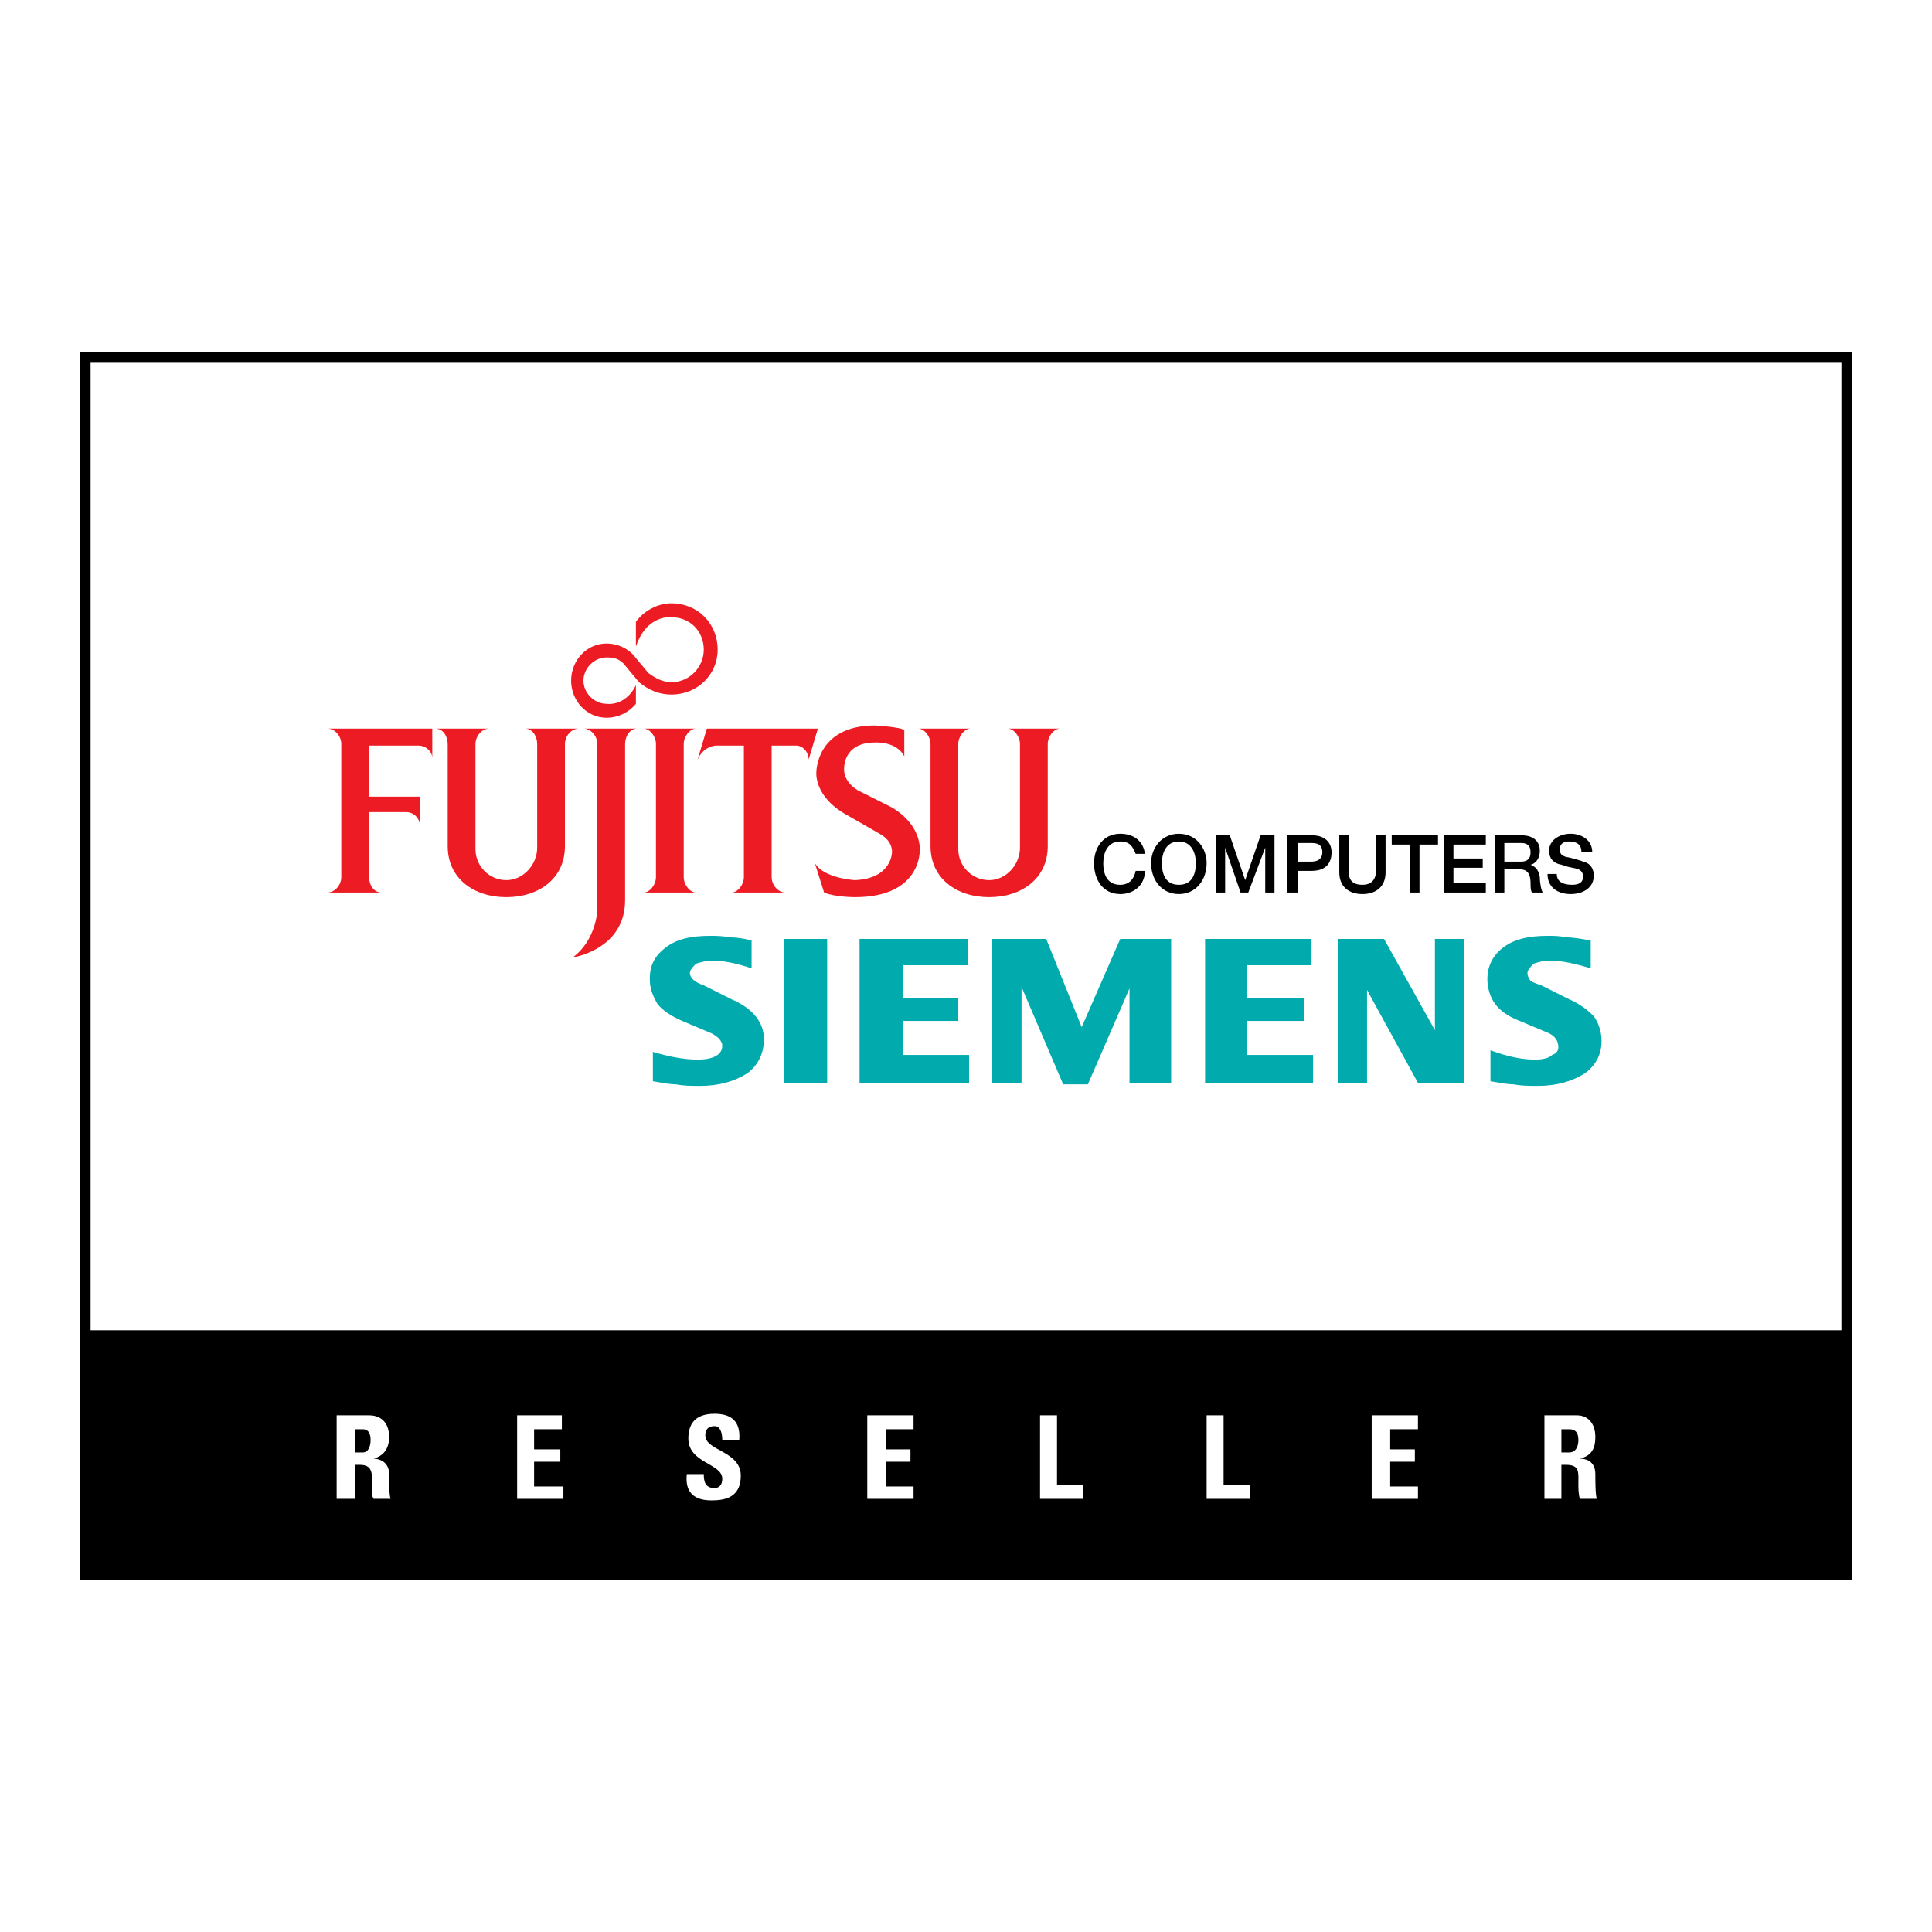 <?xml version="1.0" encoding="utf-8"?>
<!-- Generator: Adobe Illustrator 13.0.0, SVG Export Plug-In . SVG Version: 6.00 Build 14948)  -->
<!DOCTYPE svg PUBLIC "-//W3C//DTD SVG 1.0//EN" "http://www.w3.org/TR/2001/REC-SVG-20010904/DTD/svg10.dtd">
<svg version="1.0" id="Layer_1" xmlns="http://www.w3.org/2000/svg" xmlns:xlink="http://www.w3.org/1999/xlink" x="0px" y="0px"
	 width="192.756px" height="192.756px" viewBox="0 0 192.756 192.756" enable-background="new 0 0 192.756 192.756"
	 xml:space="preserve">
<g>
	<polygon fill-rule="evenodd" clip-rule="evenodd" fill="#FFFFFF" points="0,0 192.756,0 192.756,192.756 0,192.756 0,0 	"/>
	
		<polygon fill-rule="evenodd" clip-rule="evenodd" fill="#FFFFFF" stroke="#000000" stroke-width="1.071" stroke-miterlimit="2.613" points="
		8.504,35.655 184.252,35.655 184.252,157.101 8.504,157.101 8.504,35.655 	"/>
	<path fill-rule="evenodd" clip-rule="evenodd" fill="#00AAAD" d="M74.986,93.832v2.777c-1.385-0.463-2.77-0.771-3.847-0.771
		c-0.615,0-1.231,0.154-1.693,0.309c-0.308,0.309-0.615,0.617-0.615,0.926c0,0.463,0.461,0.926,1.385,1.234l2.77,1.39
		c2.155,0.926,3.232,2.314,3.232,4.012c0,1.389-0.616,2.623-1.693,3.395c-1.231,0.771-2.77,1.235-4.617,1.235
		c-0.923,0-1.693,0-2.463-0.155c-0.615,0-1.385-0.153-2.308-0.309v-2.932c1.539,0.463,3.078,0.771,4.463,0.771
		c1.539,0,2.462-0.463,2.462-1.389c0-0.463-0.461-0.926-1.077-1.234l-2.924-1.234c-1.077-0.463-2-1.08-2.462-1.697
		c-0.462-0.772-0.77-1.544-0.77-2.47c0-1.389,0.461-2.314,1.693-3.24c1.077-0.771,2.462-1.08,4.309-1.08
		c0.616,0,1.231,0,2.001,0.154C73.602,93.523,74.371,93.678,74.986,93.832L74.986,93.832z M82.527,93.678v14.352h-4.309V93.678
		H82.527L82.527,93.678z M96.532,93.678v2.623h-6.463v3.24h5.54v2.315h-5.54v3.395h6.617v2.778H85.759V93.678H96.532L96.532,93.678z
		 M116.846,93.678v14.352h-4.155v-9.414l-4.154,9.567h-2.463l-4.155-9.722v9.568h-2.924V93.678h5.387l3.539,8.796l3.848-8.796
		H116.846L116.846,93.678z M130.851,93.678v2.623h-6.464v3.24h5.694v2.315h-5.694v3.395h6.617v2.778h-10.772V93.678H130.851
		L130.851,93.678z M146.086,93.678v14.352h-4.617l-5.078-9.259v9.259h-2.924V93.678h4.617l5.078,9.104v-9.104H146.086
		L146.086,93.678z M158.705,93.832v2.777c-1.539-0.463-2.924-0.771-4.001-0.771c-0.77,0-1.231,0.154-1.692,0.309
		c-0.309,0.309-0.616,0.617-0.616,0.926s0.154,0.617,0.308,0.771c0.154,0.154,0.616,0.309,1.077,0.463l2.771,1.39
		c1.077,0.463,1.847,1.08,2.462,1.697c0.462,0.617,0.771,1.543,0.771,2.469c0,1.389-0.616,2.469-1.693,3.24
		c-1.231,0.771-2.771,1.235-4.617,1.235c-0.923,0-1.692,0-2.462-0.155c-0.616,0-1.385-0.153-2.309-0.309v-3.086
		c1.692,0.617,3.078,0.926,4.463,0.926c0.77,0,1.385-0.154,1.693-0.463c0.461-0.154,0.615-0.463,0.615-0.771
		c0-0.617-0.308-1.08-0.924-1.389l-2.924-1.234c-1.231-0.463-2-1.08-2.462-1.697c-0.462-0.618-0.77-1.544-0.77-2.47
		c0-1.389,0.615-2.469,1.693-3.24c1.076-0.771,2.462-1.08,4.309-1.08c0.615,0,1.23,0,1.847,0.154
		C157.013,93.523,157.782,93.678,158.705,93.832L158.705,93.832z"/>
	<path fill-rule="evenodd" clip-rule="evenodd" d="M113.307,85.19c-0.308-0.771-0.616-1.234-1.539-1.234
		c-1.231,0-1.693,1.081-1.693,2.161c0,1.234,0.462,2.16,1.693,2.16c0.923,0,1.385-0.617,1.539-1.389h0.923
		c0,1.389-1.077,2.314-2.462,2.314c-1.693,0-2.616-1.389-2.616-3.086c0-1.543,0.923-2.932,2.616-2.932
		c1.385,0,2.309,0.771,2.462,2.006H113.307L113.307,85.19z"/>
	<path fill-rule="evenodd" clip-rule="evenodd" d="M117.615,83.956c1.231,0,1.693,1.081,1.693,2.161c0,1.234-0.462,2.16-1.693,2.16
		c-1.23,0-1.692-0.926-1.692-2.16C115.923,85.036,116.385,83.956,117.615,83.956L117.615,83.956z M117.615,83.184
		c-1.692,0-2.77,1.389-2.77,2.932c0,1.697,1.077,3.086,2.77,3.086c1.693,0,2.771-1.389,2.771-3.086
		C120.386,84.573,119.309,83.184,117.615,83.184L117.615,83.184z"/>
	<polygon fill-rule="evenodd" clip-rule="evenodd" points="121.309,83.338 122.694,83.338 124.232,87.813 124.232,87.813 
		125.771,83.338 127.157,83.338 127.157,89.048 126.233,89.048 126.233,84.573 126.233,84.573 124.541,89.048 123.771,89.048 
		122.232,84.573 122.232,84.573 122.232,89.048 121.309,89.048 121.309,83.338 	"/>
	<path fill-rule="evenodd" clip-rule="evenodd" d="M129.465,84.11h1.386c0.615,0,1.077,0.154,1.077,0.926
		c0,0.771-0.615,0.926-1.077,0.926h-1.386V84.11L129.465,84.11z M128.389,89.048h1.076v-2.16h1.386c1.692,0,2.001-1.08,2.001-1.852
		c0-0.618-0.309-1.698-2.001-1.698h-2.462V89.048L128.389,89.048z"/>
	<path fill-rule="evenodd" clip-rule="evenodd" d="M133.621,83.338h0.923v3.241c0,0.771,0,1.697,1.385,1.697
		c1.231,0,1.385-0.926,1.385-1.697v-3.241h0.924v3.704c0,1.389-0.924,2.16-2.309,2.16s-2.308-0.771-2.308-2.16V83.338
		L133.621,83.338z"/>
	<polygon fill-rule="evenodd" clip-rule="evenodd" points="138.853,83.338 143.47,83.338 143.47,84.264 141.623,84.264 
		141.623,89.048 140.699,89.048 140.699,84.264 138.853,84.264 138.853,83.338 	"/>
	<polygon fill-rule="evenodd" clip-rule="evenodd" points="144.085,83.338 148.24,83.338 148.24,84.264 145.009,84.264 
		145.009,85.653 147.933,85.653 147.933,86.579 145.009,86.579 145.009,88.122 148.24,88.122 148.24,89.048 144.085,89.048 
		144.085,83.338 	"/>
	<path fill-rule="evenodd" clip-rule="evenodd" d="M150.088,84.11h1.692c0.462,0,0.923,0.154,0.923,0.926
		c0,0.617-0.308,0.926-0.923,0.926h-1.692V84.11L150.088,84.11z M149.164,89.048h0.924v-2.314h1.538c0.77,0,1.077,0.463,1.077,1.389
		c0,0.309,0,0.772,0.154,0.926h1.077c-0.154-0.154-0.308-0.926-0.308-1.543c-0.154-0.926-0.615-1.08-0.924-1.234l0,0
		c0.154,0,0.924-0.309,0.924-1.389c0-0.926-0.615-1.543-1.847-1.543h-2.616V89.048L149.164,89.048z"/>
	<path fill-rule="evenodd" clip-rule="evenodd" d="M155.319,87.196c0,0.771,0.616,1.08,1.539,1.08c0.77,0,1.077-0.309,1.077-0.771
		s-0.153-0.617-0.461-0.771c-0.309-0.154-0.924-0.154-1.693-0.463c-0.923-0.154-1.231-0.771-1.231-1.389
		c0-1.081,1.077-1.698,2.155-1.698c1.077,0,2.154,0.617,2.154,1.852h-1.077c0-0.772-0.462-1.081-1.231-1.081
		c-0.462,0-0.924,0.155-0.924,0.771c0,0.463,0.154,0.618,0.616,0.772c0.154,0,1.385,0.309,1.692,0.463
		c0.77,0.154,1.077,0.771,1.077,1.389c0,1.234-1.077,1.852-2.308,1.852c-1.231,0-2.309-0.617-2.309-2.006H155.319L155.319,87.196z"
		/>
	<path fill-rule="evenodd" clip-rule="evenodd" fill="#ED1C24" d="M65.445,74.234c0-0.771-0.616-1.543-1.231-1.543h5.232
		c-0.615,0-1.231,0.771-1.231,1.543v13.271c0,0.771,0.616,1.543,1.231,1.543h-5.232c0.616,0,1.231-0.771,1.231-1.543V74.234
		L65.445,74.234z"/>
	<path fill-rule="evenodd" clip-rule="evenodd" fill="#ED1C24" d="M36.821,81.024h3.693c0.77,0,1.385,0.617,1.385,1.389V79.48
		h-5.079v-5.092h4.924c0.77,0,1.385,0.617,1.385,1.234v-2.932H32.666c0.77,0,1.385,0.771,1.385,1.543v13.271
		c0,0.771-0.616,1.543-1.385,1.543h5.386c-0.77,0-1.231-0.771-1.231-1.543V81.024L36.821,81.024z"/>
	<path fill-rule="evenodd" clip-rule="evenodd" fill="#ED1C24" d="M47.439,84.727c0,1.698,1.385,3.086,3.078,3.086
		c1.692,0,3.078-1.543,3.078-3.24V74.234c0-0.771-0.462-1.543-1.231-1.543h5.386c-0.769,0-1.385,0.771-1.385,1.543v10.185
		c0,3.241-2.616,5.092-5.848,5.092c-3.232,0-5.849-1.852-5.849-5.092V74.234c0-0.771-0.461-1.543-1.231-1.543h5.387
		c-0.77,0-1.385,0.771-1.385,1.543V84.727L47.439,84.727z"/>
	<path fill-rule="evenodd" clip-rule="evenodd" fill="#ED1C24" d="M62.367,74.234c0-0.771,0.461-1.543,1.231-1.543h-5.387
		c0.77,0,1.385,0.771,1.385,1.543V90.9c0,0-0.154,2.932-2.462,4.629c0,0,5.232-0.771,5.232-5.709V74.234L62.367,74.234z"/>
	<path fill-rule="evenodd" clip-rule="evenodd" fill="#ED1C24" d="M95.608,84.727c0,1.698,1.385,3.086,3.078,3.086
		c1.692,0,3.078-1.543,3.078-3.24V74.234c0-0.771-0.616-1.543-1.231-1.543h5.232c-0.615,0-1.231,0.771-1.231,1.543v10.185
		c0,3.241-2.616,5.092-5.848,5.092c-3.232,0-5.848-1.852-5.848-5.092V74.234c0-0.771-0.616-1.543-1.231-1.543h5.232
		c-0.616,0-1.231,0.771-1.231,1.543V84.727L95.608,84.727z"/>
	<path fill-rule="evenodd" clip-rule="evenodd" fill="#ED1C24" d="M90.222,75.468c-0.77-1.543-2.924-1.389-2.924-1.389
		c-3.231,0-3.078,2.624-3.078,2.624s-0.154,1.234,1.385,2.16l3.385,1.698c3.078,1.852,2.771,4.321,2.771,4.321
		s0.154,4.629-6.463,4.629c0,0-2.001,0-3.078-0.463l-0.923-2.932c0.923,1.543,4.001,1.697,4.001,1.697
		c3.693-0.154,3.693-2.777,3.693-2.777s0.154-1.081-1.231-1.852l-3.232-1.852c-3.386-1.852-3.078-4.321-3.078-4.321
		s0-4.63,5.848-4.63c0,0,2.617,0.155,2.924,0.463V75.468L90.222,75.468z"/>
	<path fill-rule="evenodd" clip-rule="evenodd" fill="#ED1C24" d="M70.524,72.691L69.6,75.777c0.616-1.389,1.847-1.389,1.847-1.389
		h2.77v13.117c0,0.771-0.615,1.543-1.231,1.543h5.386c-0.77,0-1.385-0.771-1.385-1.543V74.388h2.462
		c0.616,0,1.231,0.617,1.231,1.389l0.923-3.086H70.524L70.524,72.691z"/>
	<path fill-rule="evenodd" clip-rule="evenodd" fill="#ED1C24" d="M64.676,67.135c0.615,0.463,1.385,0.926,2.308,0.926
		c1.847,0,3.232-1.542,3.232-3.24c0-1.852-1.385-3.241-3.232-3.241c0,0-2.462-0.309-3.54,2.932v-2.469
		c0.77-1.08,2.155-1.852,3.54-1.852c2.616,0,4.617,2.006,4.617,4.629c0,2.469-2.001,4.475-4.617,4.475
		c-1.231,0-2.308-0.463-3.231-1.235l-1.539-1.852c-0.462-0.463-0.923-0.617-1.693-0.617c-1.231,0-2.309,1.08-2.309,2.315
		c0,1.234,1.077,2.314,2.309,2.314c0,0,1.847,0.309,2.924-1.852v1.852c-0.616,0.771-1.693,1.389-2.924,1.389
		c-2,0-3.54-1.697-3.54-3.703c0-2.006,1.539-3.704,3.54-3.704c1.077,0,2,0.463,2.616,1.08L64.676,67.135L64.676,67.135z"/>
	<polygon fill-rule="evenodd" clip-rule="evenodd" points="8.504,132.719 184.252,132.719 184.252,157.101 8.504,157.101 
		8.504,132.719 	"/>
	<path fill-rule="evenodd" clip-rule="evenodd" fill="#FFFFFF" d="M35.436,142.596h0.77c0.461,0,0.77,0.308,0.77,1.08
		c0,0.463-0.154,1.234-0.77,1.234h-0.77V142.596L35.436,142.596z M35.436,146.145h0.461c1.231,0,1.231,0.771,1.231,1.852
		c0,0.463-0.154,1.08,0.154,1.543h1.693c-0.154-0.309-0.154-1.852-0.154-2.469c0-1.389-1.231-1.543-1.539-1.543l0,0
		c1.077-0.309,1.539-1.08,1.539-2.16c0-1.39-0.77-2.161-2-2.161h-3.232v8.333h1.847V146.145L35.436,146.145z"/>
	<polygon fill-rule="evenodd" clip-rule="evenodd" fill="#FFFFFF" points="56.211,149.539 56.211,148.305 53.287,148.305 
		53.287,145.836 55.903,145.836 55.903,144.602 53.287,144.602 53.287,142.596 56.058,142.596 56.058,141.206 51.595,141.206 
		51.595,149.539 56.211,149.539 	"/>
	<path fill-rule="evenodd" clip-rule="evenodd" fill="#FFFFFF" d="M73.909,147.225c0-2.469-3.54-2.469-3.54-4.012
		c0-0.617,0.308-0.926,0.923-0.926c0.616,0,0.77,0.771,0.77,1.389h1.693c0.154-1.852-0.77-2.624-2.462-2.624
		c-2,0-2.616,1.08-2.616,2.47c0,2.469,3.386,2.469,3.386,4.012c0,0.617-0.308,0.926-0.77,0.926c-0.923,0-1.077-0.617-1.077-1.389
		h-1.693c-0.154,1.389,0.308,2.623,2.462,2.623C72.37,149.693,73.909,149.385,73.909,147.225L73.909,147.225z"/>
	<polygon fill-rule="evenodd" clip-rule="evenodd" fill="#FFFFFF" points="91.146,149.539 91.146,148.305 88.375,148.305 
		88.375,145.836 90.837,145.836 90.837,144.602 88.375,144.602 88.375,142.596 91.146,142.596 91.146,141.206 86.529,141.206 
		86.529,149.539 91.146,149.539 	"/>
	<polygon fill-rule="evenodd" clip-rule="evenodd" fill="#FFFFFF" points="108.074,149.539 108.074,148.15 105.458,148.15 
		105.458,141.206 103.765,141.206 103.765,149.539 108.074,149.539 	"/>
	<polygon fill-rule="evenodd" clip-rule="evenodd" fill="#FFFFFF" points="124.694,149.539 124.694,148.15 122.078,148.15 
		122.078,141.206 120.386,141.206 120.386,149.539 124.694,149.539 	"/>
	<polygon fill-rule="evenodd" clip-rule="evenodd" fill="#FFFFFF" points="141.469,149.539 141.469,148.305 138.699,148.305 
		138.699,145.836 141.161,145.836 141.161,144.602 138.699,144.602 138.699,142.596 141.469,142.596 141.469,141.206 
		136.853,141.206 136.853,149.539 141.469,149.539 	"/>
	<path fill-rule="evenodd" clip-rule="evenodd" fill="#FFFFFF" d="M155.781,142.596h0.77c0.615,0,0.924,0.308,0.924,1.08
		c0,0.463-0.154,1.234-0.924,1.234h-0.77V142.596L155.781,142.596z M155.781,146.145h0.462c1.385,0,1.231,0.771,1.231,1.852
		c0,0.463,0,1.08,0.153,1.543h1.693c-0.154-0.309-0.154-1.852-0.154-2.469c0-1.389-1.077-1.543-1.539-1.543l0,0
		c1.231-0.309,1.539-1.08,1.539-2.16c0-1.39-0.77-2.161-1.847-2.161h-3.231v8.333h1.692V146.145L155.781,146.145z"/>
</g>
</svg>

